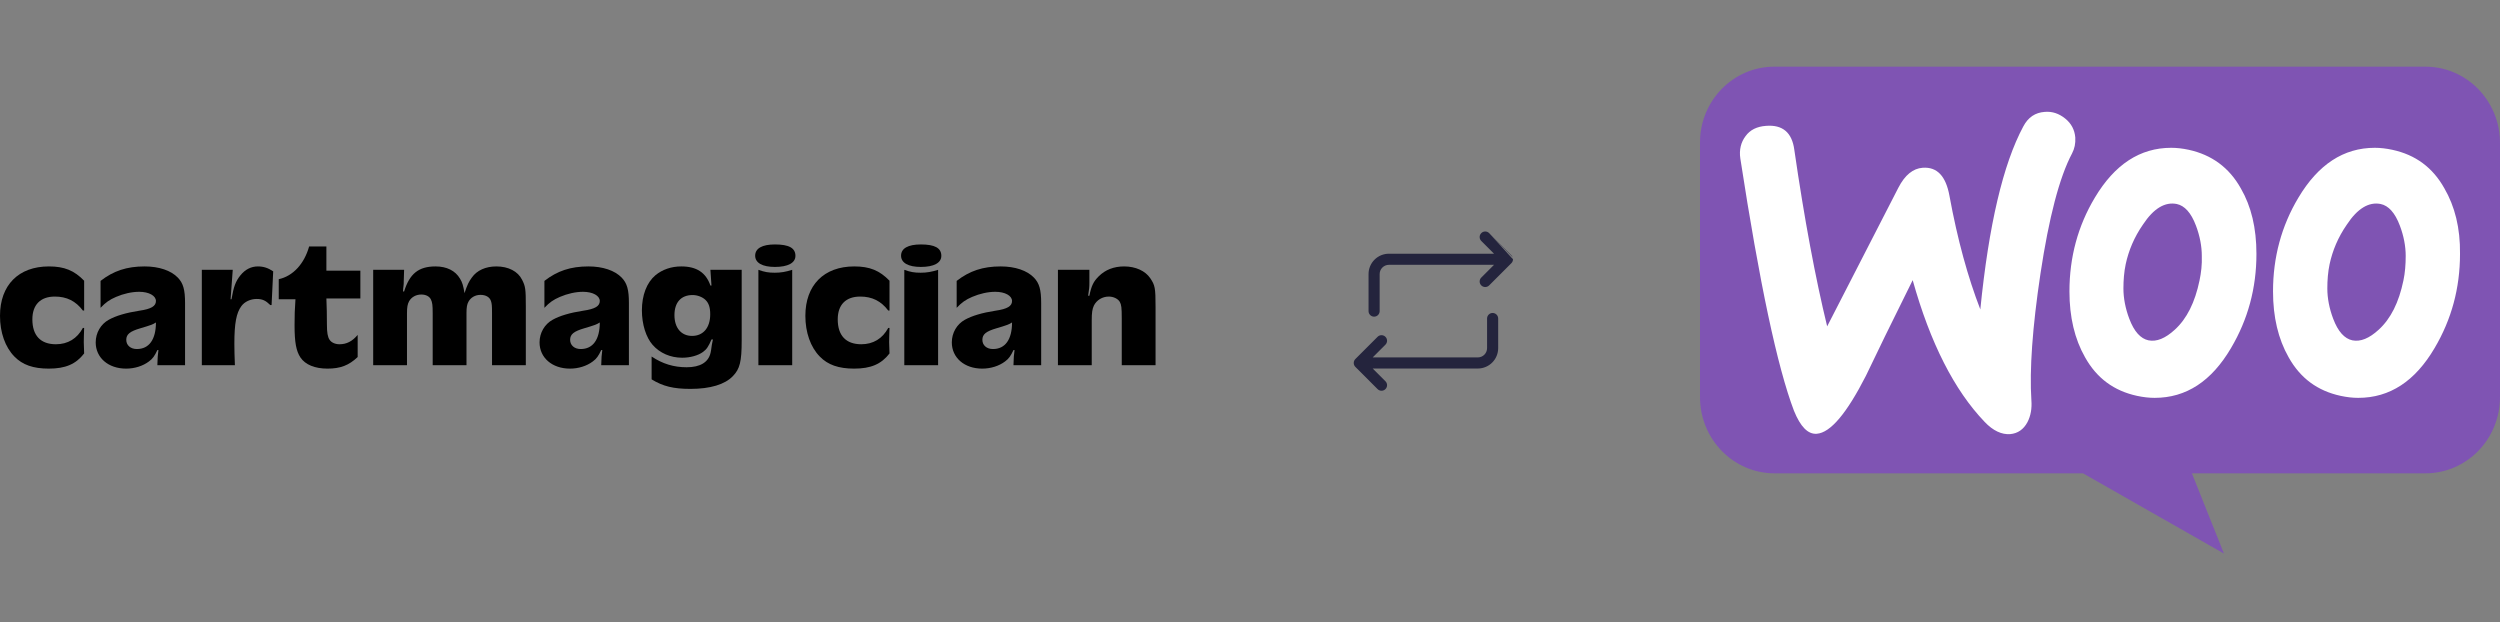 <svg width="225" height="56" viewBox="0 0 225 56" fill="none" xmlns="http://www.w3.org/2000/svg">
<rect x="0" y="0" width="225" height="56" fill="#808080" stroke="none"/>
<g clip-path="url(#clip0_4999_15154)">
<path fill-rule="evenodd" clip-rule="evenodd" d="M134.023 20.98C133.828 20.785 133.511 20.785 133.316 20.98C133.12 21.175 133.12 21.492 133.316 21.687L134.462 22.834H125.003C124.516 22.834 124.05 23.027 123.706 23.37C123.362 23.714 123.169 24.181 123.169 24.667V28C123.169 28.276 123.393 28.5 123.669 28.5C123.945 28.5 124.169 28.276 124.169 28V24.667C124.169 24.446 124.257 24.234 124.413 24.078C124.57 23.921 124.782 23.834 125.003 23.834H134.462L133.316 24.98C133.12 25.175 133.12 25.492 133.316 25.687C133.511 25.882 133.828 25.882 134.023 25.687L136.023 23.687C136.071 23.639 136.107 23.584 136.131 23.525C136.154 23.471 136.166 23.415 136.169 23.358C136.169 23.349 136.169 23.341 136.169 23.334M136.131 23.142C136.107 23.083 136.071 23.028 136.023 22.98L134.023 20.98M136.131 23.142C136.155 23.2 136.169 23.264 136.169 23.331ZM134.836 28.667C134.836 28.391 134.612 28.167 134.336 28.167C134.06 28.167 133.836 28.391 133.836 28.667V31.334C133.836 31.555 133.748 31.767 133.592 31.923C133.436 32.079 133.224 32.167 133.003 32.167H123.543L124.689 31.02C124.885 30.825 124.885 30.509 124.689 30.313C124.494 30.118 124.178 30.118 123.982 30.313L121.982 32.313C121.934 32.361 121.898 32.416 121.874 32.475C121.849 32.534 121.836 32.599 121.836 32.667C121.836 32.735 121.849 32.799 121.874 32.858C121.898 32.917 121.934 32.972 121.982 33.02L123.982 35.02C124.178 35.216 124.494 35.216 124.689 35.02C124.885 34.825 124.885 34.508 124.689 34.313L123.543 33.167H133.003C133.489 33.167 133.955 32.974 134.299 32.63C134.643 32.286 134.836 31.82 134.836 31.334V28.667Z" fill="#24243D"/>
</g>
<path d="M7.573 25.265C6.683 24.346 5.793 23.978 4.401 23.978C1.667 23.978 0 25.664 0 28.423C0 29.926 0.469 31.244 1.294 32.087C2.023 32.838 2.994 33.176 4.385 33.176C5.89 33.176 6.828 32.777 7.573 31.811C7.557 31.367 7.54 30.968 7.54 30.799C7.54 30.432 7.557 30.079 7.573 29.512H7.459C6.942 30.478 6.1 30.983 5.032 30.983C3.657 30.983 2.913 30.202 2.913 28.745C2.913 27.427 3.641 26.691 4.935 26.691C6.003 26.691 6.812 27.09 7.459 27.948H7.573V25.265Z" fill="black"/>
<path d="M16.655 32.869V27.274C16.655 26.078 16.493 25.495 16.008 24.989C15.393 24.346 14.309 23.978 13.014 23.978C11.412 23.978 10.215 24.376 9.05 25.281V27.703C9.519 27.212 9.843 26.982 10.442 26.722C11.121 26.43 11.866 26.262 12.529 26.262C13.403 26.262 14.034 26.614 14.034 27.09C14.034 27.549 13.613 27.81 12.545 27.963C11.348 28.147 10.425 28.423 9.794 28.776C9.066 29.174 8.613 29.956 8.613 30.815C8.613 32.195 9.746 33.176 11.348 33.176C12.108 33.176 12.853 32.946 13.403 32.532C13.742 32.287 13.921 32.026 14.163 31.505H14.26C14.196 32.072 14.179 32.164 14.179 32.455L14.163 32.869H16.655ZM14.034 29.021C14.034 30.554 13.419 31.413 12.319 31.413C11.752 31.413 11.364 31.076 11.364 30.585C11.364 30.079 11.704 29.818 12.642 29.543C13.484 29.297 13.791 29.19 14.034 29.021Z" fill="black"/>
<path d="M18.164 32.869H21.141C21.109 32.072 21.093 31.505 21.093 30.938C21.093 29.098 21.271 28.163 21.724 27.549C22.015 27.151 22.549 26.906 23.099 26.906C23.617 26.906 23.908 27.044 24.329 27.457H24.442L24.588 24.422C24.135 24.116 23.714 23.978 23.212 23.978C22.598 23.978 22.064 24.253 21.643 24.775C21.206 25.311 21.028 25.802 20.834 26.936H20.753L20.947 24.284H18.164V32.869Z" fill="black"/>
<path d="M29.375 24.361V22.184H27.821C27.384 23.748 26.365 24.851 25.087 25.127V26.936H26.591C26.527 27.841 26.51 28.393 26.51 29.267C26.51 30.815 26.656 31.597 27.044 32.179C27.481 32.823 28.339 33.176 29.472 33.176C30.637 33.176 31.397 32.884 32.19 32.133V30.14C31.705 30.723 31.187 30.983 30.556 30.983C30.167 30.983 29.828 30.83 29.666 30.585C29.488 30.324 29.423 29.926 29.423 29.221C29.423 28.239 29.407 27.703 29.375 26.86H32.433V24.361H29.375Z" fill="black"/>
<path d="M33.587 32.869H36.629V28.178C36.629 27.657 36.677 27.366 36.823 27.105C37.049 26.722 37.454 26.507 37.923 26.507C38.328 26.507 38.651 26.676 38.781 26.952C38.91 27.212 38.942 27.473 38.942 28.178V32.869H41.984V28.178C41.984 27.657 42.033 27.381 42.163 27.151C42.373 26.768 42.777 26.538 43.247 26.538C43.716 26.538 44.072 26.737 44.185 27.09C44.266 27.32 44.282 27.534 44.282 28.178V32.869H47.324V27.58C47.324 26.017 47.292 25.771 46.984 25.173C46.612 24.422 45.755 23.978 44.67 23.978C43.716 23.978 42.923 24.33 42.47 24.974C42.195 25.342 42.049 25.649 41.806 26.384C41.693 25.71 41.612 25.419 41.402 25.081C40.981 24.361 40.205 23.978 39.201 23.978C37.68 23.978 36.871 24.622 36.37 26.231H36.273L36.289 25.955L36.305 25.832C36.337 25.541 36.337 25.511 36.337 25.327L36.37 24.284H33.587V32.869Z" fill="black"/>
<path d="M56.602 32.869V27.274C56.602 26.078 56.44 25.495 55.955 24.989C55.34 24.346 54.256 23.978 52.961 23.978C51.359 23.978 50.162 24.376 48.997 25.281V27.703C49.466 27.212 49.79 26.982 50.389 26.722C51.068 26.43 51.813 26.262 52.476 26.262C53.35 26.262 53.981 26.614 53.981 27.09C53.981 27.549 53.56 27.81 52.492 27.963C51.295 28.147 50.373 28.423 49.741 28.776C49.013 29.174 48.56 29.956 48.56 30.815C48.56 32.195 49.693 33.176 51.295 33.176C52.055 33.176 52.8 32.946 53.35 32.532C53.69 32.287 53.868 32.026 54.11 31.505H54.207C54.143 32.072 54.127 32.164 54.127 32.455L54.11 32.869H56.602ZM53.981 29.021C53.981 30.554 53.366 31.413 52.266 31.413C51.699 31.413 51.311 31.076 51.311 30.585C51.311 30.079 51.651 29.818 52.589 29.543C53.431 29.297 53.738 29.19 53.981 29.021Z" fill="black"/>
<path d="M66.752 24.284H63.936L64.033 25.695H63.936C63.532 24.529 62.69 23.978 61.315 23.978C60.425 23.978 59.616 24.253 58.985 24.775C58.208 25.434 57.771 26.568 57.771 27.933C57.771 29.19 58.143 30.37 58.742 31.045C59.389 31.781 60.344 32.195 61.396 32.195C62.124 32.195 62.836 31.995 63.273 31.673C63.596 31.443 63.774 31.168 64.033 30.554H64.163C64.098 30.83 64.098 30.861 64.066 31.029C63.985 31.612 63.985 31.612 63.952 31.75C63.758 32.608 63.014 33.053 61.8 33.053C60.635 33.053 59.632 32.746 58.645 32.087V34.142C59.664 34.77 60.619 35 62.14 35C63.92 35 65.247 34.601 65.959 33.85C66.59 33.206 66.752 32.532 66.752 30.646V24.284ZM62.334 26.553C62.755 26.553 63.208 26.722 63.483 26.982C63.791 27.274 63.92 27.672 63.92 28.285C63.92 29.497 63.289 30.232 62.286 30.232C61.315 30.232 60.7 29.512 60.7 28.362C60.7 27.212 61.299 26.553 62.334 26.553Z" fill="black"/>
<path d="M69.744 22C68.596 22 67.965 22.353 67.965 23.012C67.965 23.656 68.612 24.024 69.744 24.024C70.926 24.024 71.589 23.656 71.589 23.027C71.589 22.322 71.007 22 69.744 22ZM68.256 32.869H71.298V24.284C70.715 24.468 70.278 24.545 69.728 24.545C69.162 24.545 68.806 24.483 68.256 24.284V32.869Z" fill="black"/>
<path d="M80.056 25.265C79.166 24.346 78.276 23.978 76.884 23.978C74.15 23.978 72.483 25.664 72.483 28.423C72.483 29.926 72.952 31.244 73.778 32.087C74.506 32.838 75.477 33.176 76.868 33.176C78.373 33.176 79.311 32.777 80.056 31.811C80.04 31.367 80.023 30.968 80.023 30.799C80.023 30.432 80.04 30.079 80.056 29.512H79.942C79.425 30.478 78.583 30.983 77.515 30.983C76.14 30.983 75.396 30.202 75.396 28.745C75.396 27.427 76.124 26.691 77.418 26.691C78.486 26.691 79.295 27.09 79.942 27.948H80.056V25.265Z" fill="black"/>
<path d="M82.876 22C81.727 22 81.096 22.353 81.096 23.012C81.096 23.656 81.743 24.024 82.876 24.024C84.057 24.024 84.72 23.656 84.72 23.027C84.72 22.322 84.138 22 82.876 22ZM81.387 32.869H84.429V24.284C83.847 24.468 83.41 24.545 82.859 24.545C82.293 24.545 81.937 24.483 81.387 24.284V32.869Z" fill="black"/>
<path d="M93.705 32.869V27.274C93.705 26.078 93.543 25.495 93.058 24.989C92.443 24.346 91.359 23.978 90.064 23.978C88.462 23.978 87.265 24.376 86.1 25.281V27.703C86.569 27.212 86.893 26.982 87.491 26.722C88.171 26.43 88.915 26.262 89.579 26.262C90.453 26.262 91.084 26.614 91.084 27.09C91.084 27.549 90.663 27.81 89.595 27.963C88.397 28.147 87.475 28.423 86.844 28.776C86.116 29.174 85.663 29.956 85.663 30.815C85.663 32.195 86.796 33.176 88.397 33.176C89.158 33.176 89.902 32.946 90.453 32.532C90.792 32.287 90.97 32.026 91.213 31.505H91.31C91.245 32.072 91.229 32.164 91.229 32.455L91.213 32.869H93.705ZM91.084 29.021C91.084 30.554 90.469 31.413 89.368 31.413C88.802 31.413 88.414 31.076 88.414 30.585C88.414 30.079 88.754 29.818 89.692 29.543C90.533 29.297 90.841 29.19 91.084 29.021Z" fill="black"/>
<path d="M95.214 32.869H98.256V28.837C98.256 28.147 98.304 27.81 98.45 27.503C98.693 27.013 99.21 26.691 99.793 26.691C100.214 26.691 100.618 26.89 100.78 27.166C100.926 27.427 100.958 27.688 100.958 28.684V32.869H104V27.626C104 25.909 103.951 25.679 103.531 25.051C103.078 24.376 102.204 23.978 101.168 23.978C100.246 23.978 99.469 24.284 98.887 24.867C98.418 25.327 98.223 25.725 98.045 26.614H97.932C98.029 26.032 98.045 25.802 98.045 25.449V24.284H95.214V32.869Z" fill="black"/>
<g clip-path="url(#clip1_4999_15154)">
<path d="M159.682 6H218.289C221.998 6 225 9.07 225 12.863V35.737C225 39.53 221.998 42.6 218.289 42.6H197.272L200.157 49.823L187.47 42.6H159.712C156.003 42.6 153 39.53 153 35.737V12.863C152.971 9.1 155.973 6 159.682 6H159.682Z" fill="#7F54B3"/>
<path d="M157.097 12.255C157.507 11.686 158.122 11.387 158.941 11.327C160.434 11.207 161.283 11.925 161.488 13.482C162.395 19.737 163.39 25.034 164.444 29.373L170.853 16.894C171.439 15.756 172.171 15.158 173.049 15.098C174.336 15.008 175.127 15.846 175.449 17.612C176.18 21.592 177.117 24.974 178.229 27.847C178.99 20.245 180.278 14.769 182.093 11.387C182.532 10.549 183.176 10.13 184.024 10.07C184.697 10.01 185.312 10.22 185.868 10.669C186.424 11.117 186.717 11.686 186.776 12.374C186.805 12.913 186.717 13.362 186.483 13.811C185.341 15.966 184.405 19.587 183.644 24.614C182.912 29.493 182.649 33.294 182.824 36.017C182.883 36.765 182.766 37.423 182.473 37.992C182.122 38.651 181.595 39.01 180.922 39.069C180.161 39.129 179.371 38.77 178.61 37.962C175.888 35.119 173.722 30.869 172.142 25.213C170.239 29.044 168.834 31.917 167.927 33.832C166.2 37.214 164.737 38.95 163.507 39.039C162.717 39.099 162.044 38.411 161.459 36.974C159.966 33.054 158.356 25.482 156.629 14.26C156.512 13.482 156.688 12.793 157.098 12.255L157.097 12.255ZM219.996 16.953C218.942 15.068 217.391 13.931 215.313 13.482C214.757 13.362 214.23 13.302 213.733 13.302C210.923 13.302 208.64 14.798 206.855 17.791C205.333 20.335 204.572 23.148 204.572 26.23C204.572 28.535 205.04 30.51 205.977 32.156C207.03 34.041 208.582 35.179 210.66 35.628C211.216 35.748 211.742 35.807 212.24 35.807C215.079 35.807 217.362 34.311 219.118 31.318C220.64 28.744 221.401 25.931 221.401 22.849C221.43 20.515 220.933 18.569 219.996 16.953V16.953ZM216.308 25.243C215.899 27.218 215.167 28.685 214.084 29.672C213.235 30.451 212.445 30.78 211.713 30.63C211.011 30.48 210.425 29.852 209.986 28.685C209.635 27.757 209.46 26.829 209.46 25.961C209.46 25.213 209.518 24.465 209.664 23.777C209.928 22.55 210.425 21.353 211.216 20.215C212.181 18.749 213.206 18.15 214.26 18.36C214.962 18.509 215.547 19.138 215.986 20.305C216.338 21.233 216.513 22.161 216.513 23.029C216.513 23.807 216.455 24.555 216.308 25.243L216.308 25.243ZM201.674 16.953C200.62 15.068 199.04 13.931 196.991 13.482C196.435 13.362 195.908 13.302 195.411 13.302C192.601 13.302 190.318 14.798 188.533 17.791C187.011 20.335 186.25 23.148 186.25 26.23C186.25 28.535 186.718 30.51 187.655 32.156C188.708 34.041 190.26 35.179 192.337 35.628C192.894 35.748 193.42 35.807 193.918 35.807C196.757 35.807 199.04 34.311 200.796 31.318C202.318 28.744 203.079 25.931 203.079 22.849C203.079 20.515 202.611 18.569 201.674 16.953V16.953ZM197.957 25.243C197.547 27.218 196.816 28.685 195.733 29.672C194.884 30.451 194.094 30.78 193.362 30.63C192.659 30.48 192.074 29.852 191.635 28.685C191.284 27.757 191.108 26.829 191.108 25.961C191.108 25.213 191.167 24.465 191.313 23.777C191.577 22.55 192.074 21.353 192.864 20.215C193.83 18.749 194.855 18.15 195.908 18.36C196.611 18.509 197.196 19.138 197.635 20.305C197.986 21.233 198.162 22.161 198.162 23.029C198.191 23.807 198.103 24.555 197.957 25.243L197.957 25.243Z" fill="white"/>
</g>
<defs>
<clipPath id="clip0_4999_15154">
<rect width="16" height="16" fill="white" transform="translate(121 20)"/>
</clipPath>
<clipPath id="clip1_4999_15154">
<rect width="72" height="56" fill="white" transform="translate(153)"/>
</clipPath>
</defs>
</svg>
